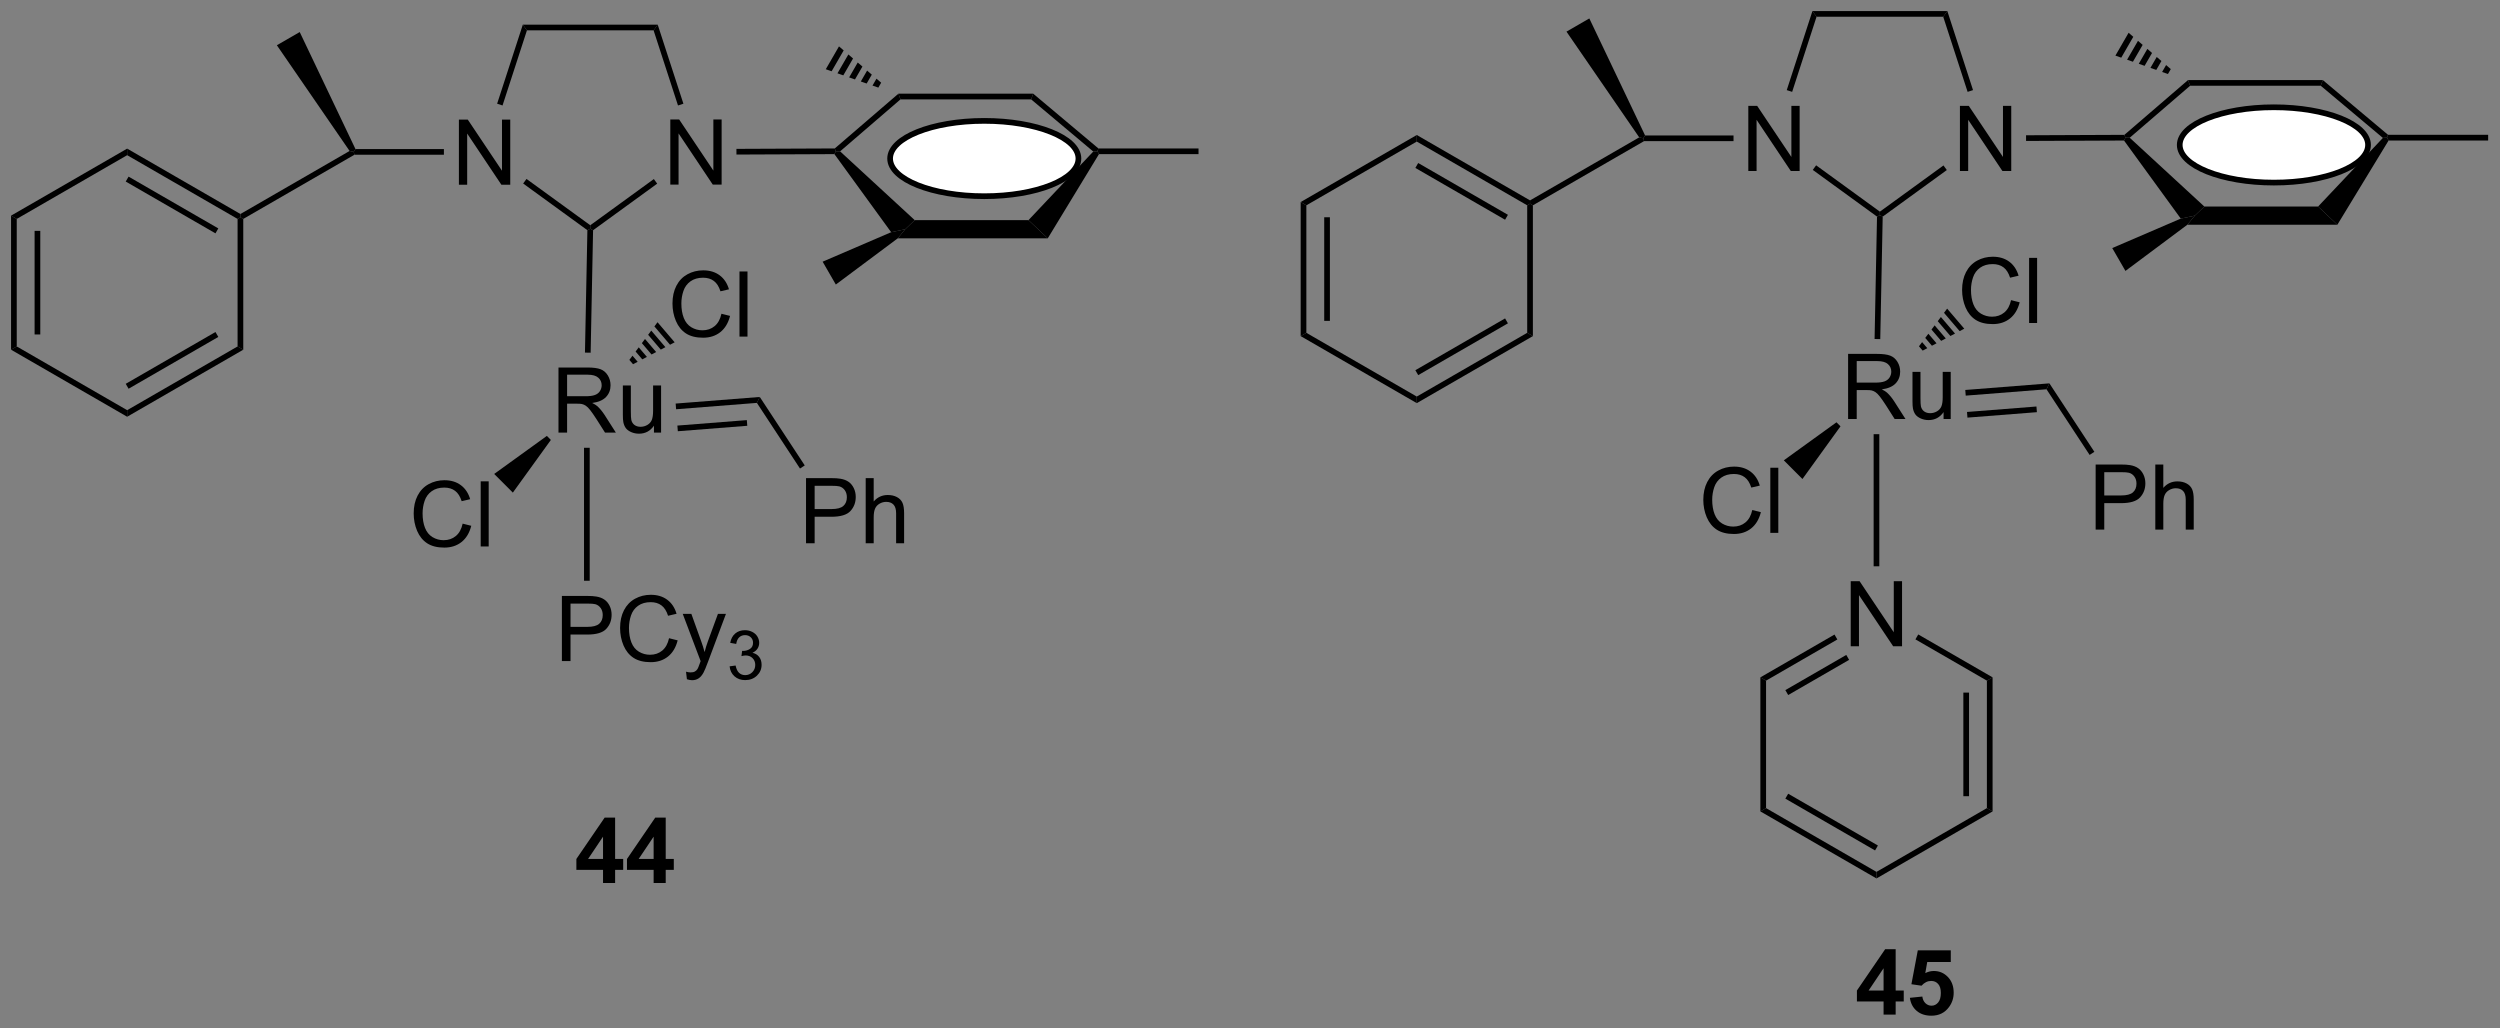 <?xml version="1.0" encoding="UTF-8"?>
<!DOCTYPE svg PUBLIC '-//W3C//DTD SVG 1.0//EN'
          'http://www.w3.org/TR/2001/REC-SVG-20010904/DTD/svg10.dtd'>
<svg stroke-dasharray="none" shape-rendering="auto" xmlns="http://www.w3.org/2000/svg" font-family="'Dialog'" text-rendering="auto" width="603" fill-opacity="1" color-interpolation="auto" color-rendering="auto" preserveAspectRatio="xMidYMid meet" font-size="12px" viewBox="0 0 603 248" fill="black" xmlns:xlink="http://www.w3.org/1999/xlink" stroke="black" image-rendering="auto" stroke-miterlimit="10" stroke-linecap="square" stroke-linejoin="miter" font-style="normal" stroke-width="1" height="248" stroke-dashoffset="0" font-weight="normal" stroke-opacity="1"
><rect x="0" y="0" width="603" height="248" fill="#808080" stroke="none"/><!--Generated by the Batik Graphics2D SVG Generator--><defs id="genericDefs"
  /><g
  ><defs id="defs1"
    ><clipPath clipPathUnits="userSpaceOnUse" id="clipPath1"
      ><path d="M0.646 0.646 L226.693 0.646 L226.693 93.513 L0.646 93.513 L0.646 0.646 Z"
      /></clipPath
      ><clipPath clipPathUnits="userSpaceOnUse" id="clipPath2"
      ><path d="M-1.347 17.933 L-1.347 108.218 L218.415 108.218 L218.415 17.933 Z"
      /></clipPath
    ></defs
    ><g transform="scale(2.667,2.667) translate(-0.646,-0.646) matrix(1.029,0,0,1.029,2.031,-17.8)"
    ><path d="M38.987 34.164 L38.987 28.437 L39.766 28.437 L42.774 32.932 L42.774 28.437 L43.5 28.437 L43.5 34.164 L42.722 34.164 L39.714 29.664 L39.714 34.164 L38.987 34.164 Z" stroke="none" clip-path="url(#clipPath2)"
    /></g
    ><g transform="matrix(2.743,0,0,2.743,3.695,-49.188)"
    ><path d="M57.595 34.164 L57.595 28.437 L58.373 28.437 L61.381 32.932 L61.381 28.437 L62.108 28.437 L62.108 34.164 L61.329 34.164 L58.321 29.664 L58.321 34.164 L57.595 34.164 Z" stroke="none" clip-path="url(#clipPath2)"
    /></g
    ><g transform="matrix(2.743,0,0,2.743,3.695,-49.188)"
    ><path d="M56.488 20.102 L56.125 20.602 L44.988 20.602 L44.625 20.102 Z" stroke="none" clip-path="url(#clipPath2)"
    /></g
    ><g transform="matrix(2.743,0,0,2.743,3.695,-49.188)"
    ><path d="M44.625 20.102 L44.988 20.602 L42.842 27.207 L42.367 27.052 Z" stroke="none" clip-path="url(#clipPath2)"
    /></g
    ><g transform="matrix(2.743,0,0,2.743,3.695,-49.188)"
    ><path d="M44.656 34.07 L44.95 33.666 L50.557 37.739 L50.557 38.048 L50.304 38.174 Z" stroke="none" clip-path="url(#clipPath2)"
    /></g
    ><g transform="matrix(2.743,0,0,2.743,3.695,-49.188)"
    ><path d="M50.804 38.178 L50.557 38.048 L50.557 37.739 L56.148 33.677 L56.442 34.082 Z" stroke="none" clip-path="url(#clipPath2)"
    /></g
    ><g transform="matrix(2.743,0,0,2.743,3.695,-49.188)"
    ><path d="M58.747 27.052 L58.271 27.207 L56.125 20.602 L56.488 20.102 Z" stroke="none" clip-path="url(#clipPath2)"
    /></g
    ><g transform="matrix(2.743,0,0,2.743,3.695,-49.188)"
    ><path d="M47.762 55.974 L47.762 50.248 L50.301 50.248 Q51.067 50.248 51.465 50.401 Q51.864 50.555 52.101 50.946 Q52.34 51.336 52.34 51.81 Q52.34 52.419 51.945 52.839 Q51.551 53.255 50.726 53.367 Q51.028 53.513 51.184 53.654 Q51.515 53.959 51.812 54.414 L52.809 55.974 L51.856 55.974 L51.098 54.782 Q50.765 54.266 50.549 53.992 Q50.335 53.719 50.166 53.61 Q49.997 53.5 49.82 53.459 Q49.692 53.43 49.398 53.43 L48.52 53.43 L48.52 55.974 L47.762 55.974 ZM48.52 52.774 L50.148 52.774 Q50.669 52.774 50.96 52.667 Q51.255 52.56 51.406 52.323 Q51.559 52.086 51.559 51.81 Q51.559 51.404 51.262 51.144 Q50.968 50.88 50.333 50.88 L48.52 50.88 L48.52 52.774 ZM56.157 55.974 L56.157 55.365 Q55.672 56.068 54.839 56.068 Q54.472 56.068 54.154 55.927 Q53.837 55.787 53.68 55.573 Q53.527 55.36 53.464 55.052 Q53.422 54.844 53.422 54.396 L53.422 51.826 L54.126 51.826 L54.126 54.125 Q54.126 54.677 54.167 54.867 Q54.235 55.146 54.449 55.305 Q54.665 55.461 54.98 55.461 Q55.297 55.461 55.574 55.3 Q55.852 55.138 55.967 54.86 Q56.081 54.578 56.081 54.047 L56.081 51.826 L56.784 51.826 L56.784 55.974 L56.157 55.974 Z" stroke="none" clip-path="url(#clipPath2)"
    /></g
    ><g transform="matrix(2.743,0,0,2.743,3.695,-49.188)"
    ><path d="M62.091 45.521 L62.849 45.711 Q62.612 46.646 61.992 47.139 Q61.373 47.628 60.479 47.628 Q59.552 47.628 58.971 47.251 Q58.393 46.873 58.089 46.159 Q57.786 45.443 57.786 44.623 Q57.786 43.727 58.128 43.063 Q58.471 42.396 59.102 42.05 Q59.732 41.704 60.49 41.704 Q61.349 41.704 61.935 42.141 Q62.521 42.579 62.753 43.373 L62.005 43.547 Q61.807 42.922 61.427 42.639 Q61.05 42.352 60.474 42.352 Q59.815 42.352 59.37 42.67 Q58.927 42.985 58.748 43.519 Q58.568 44.053 58.568 44.618 Q58.568 45.349 58.781 45.894 Q58.995 46.438 59.443 46.709 Q59.893 46.977 60.417 46.977 Q61.052 46.977 61.492 46.61 Q61.935 46.243 62.091 45.521 ZM63.678 47.529 L63.678 41.803 L64.382 41.803 L64.382 47.529 L63.678 47.529 Z" stroke="none" clip-path="url(#clipPath2)"
    /></g
    ><g transform="matrix(2.743,0,0,2.743,3.695,-49.188)"
    ><path d="M53.994 49.579 L54.269 49.211 L54.725 49.745 L54.319 49.959 ZM54.544 48.843 L54.819 48.475 L55.538 49.317 L55.132 49.531 ZM55.095 48.107 L55.37 47.739 L56.351 48.888 L55.945 49.103 ZM55.645 47.371 L55.92 47.003 L57.164 48.46 L56.758 48.674 ZM56.196 46.635 L56.471 46.267 L57.977 48.032 L57.571 48.246 Z" stroke="none" clip-path="url(#clipPath2)"
    /></g
    ><g transform="matrix(2.743,0,0,2.743,3.695,-49.188)"
    ><path d="M58.104 53.918 L58.065 53.419 L65.463 52.838 L65.208 53.36 ZM58.256 55.852 L64.363 55.373 L64.324 54.874 L58.217 55.354 Z" stroke="none" clip-path="url(#clipPath2)"
    /></g
    ><g transform="matrix(2.743,0,0,2.743,3.695,-49.188)"
    ><path d="M48.062 76.059 L48.062 70.333 L50.223 70.333 Q50.794 70.333 51.093 70.388 Q51.515 70.458 51.799 70.656 Q52.085 70.851 52.26 71.208 Q52.434 71.562 52.434 71.989 Q52.434 72.718 51.968 73.226 Q51.505 73.731 50.288 73.731 L48.82 73.731 L48.82 76.059 L48.062 76.059 ZM48.82 73.054 L50.301 73.054 Q51.036 73.054 51.343 72.781 Q51.653 72.507 51.653 72.013 Q51.653 71.653 51.471 71.398 Q51.288 71.14 50.992 71.059 Q50.801 71.007 50.286 71.007 L48.82 71.007 L48.82 73.054 ZM57.484 74.052 L58.242 74.242 Q58.005 75.177 57.385 75.669 Q56.765 76.159 55.872 76.159 Q54.945 76.159 54.364 75.781 Q53.786 75.403 53.481 74.69 Q53.179 73.974 53.179 73.153 Q53.179 72.257 53.52 71.593 Q53.864 70.927 54.494 70.58 Q55.124 70.234 55.882 70.234 Q56.742 70.234 57.327 70.671 Q57.913 71.109 58.145 71.903 L57.398 72.078 Q57.2 71.453 56.82 71.169 Q56.442 70.882 55.867 70.882 Q55.208 70.882 54.762 71.2 Q54.32 71.515 54.14 72.049 Q53.96 72.583 53.96 73.148 Q53.96 73.88 54.174 74.424 Q54.387 74.968 54.835 75.239 Q55.286 75.507 55.809 75.507 Q56.445 75.507 56.885 75.14 Q57.327 74.773 57.484 74.052 ZM59.055 77.659 L58.977 76.997 Q59.206 77.059 59.378 77.059 Q59.613 77.059 59.753 76.981 Q59.894 76.903 59.985 76.763 Q60.05 76.659 60.199 76.239 Q60.219 76.182 60.261 76.067 L58.688 71.911 L59.446 71.911 L60.308 74.312 Q60.477 74.77 60.61 75.273 Q60.73 74.789 60.899 74.328 L61.784 71.911 L62.488 71.911 L60.909 76.13 Q60.657 76.815 60.516 77.073 Q60.329 77.419 60.087 77.58 Q59.844 77.744 59.508 77.744 Q59.305 77.744 59.055 77.659 Z" stroke="none" clip-path="url(#clipPath2)"
    /></g
    ><g transform="matrix(2.743,0,0,2.743,3.695,-49.188)"
    ><path d="M62.81 76.525 L63.337 76.454 Q63.429 76.904 63.646 77.101 Q63.864 77.298 64.179 77.298 Q64.55 77.298 64.806 77.04 Q65.064 76.782 65.064 76.402 Q65.064 76.038 64.826 75.804 Q64.589 75.568 64.222 75.568 Q64.073 75.568 63.851 75.626 L63.91 75.163 Q63.962 75.169 63.993 75.169 Q64.331 75.169 64.601 74.993 Q64.87 74.818 64.87 74.451 Q64.87 74.162 64.673 73.972 Q64.478 73.781 64.167 73.781 Q63.859 73.781 63.654 73.974 Q63.449 74.167 63.39 74.554 L62.863 74.46 Q62.96 73.929 63.302 73.638 Q63.646 73.347 64.156 73.347 Q64.507 73.347 64.802 73.497 Q65.099 73.648 65.255 73.909 Q65.411 74.169 65.411 74.462 Q65.411 74.742 65.261 74.97 Q65.113 75.199 64.82 75.333 Q65.201 75.421 65.411 75.699 Q65.622 75.974 65.622 76.39 Q65.622 76.953 65.212 77.345 Q64.802 77.736 64.175 77.736 Q63.611 77.736 63.236 77.4 Q62.863 77.062 62.81 76.525 Z" stroke="none" clip-path="url(#clipPath2)"
    /></g
    ><g transform="matrix(2.743,0,0,2.743,3.695,-49.188)"
    ><path d="M69.529 65.701 L69.529 59.974 L71.69 59.974 Q72.261 59.974 72.56 60.029 Q72.982 60.099 73.266 60.297 Q73.552 60.492 73.727 60.849 Q73.901 61.203 73.901 61.63 Q73.901 62.36 73.435 62.867 Q72.972 63.373 71.755 63.373 L70.287 63.373 L70.287 65.701 L69.529 65.701 ZM70.287 62.696 L71.768 62.696 Q72.503 62.696 72.81 62.422 Q73.12 62.149 73.12 61.654 Q73.12 61.294 72.938 61.039 Q72.755 60.781 72.459 60.701 Q72.268 60.649 71.753 60.649 L70.287 60.649 L70.287 62.696 ZM74.776 65.701 L74.776 59.974 L75.479 59.974 L75.479 62.029 Q75.972 61.459 76.722 61.459 Q77.182 61.459 77.521 61.641 Q77.862 61.821 78.008 62.141 Q78.154 62.461 78.154 63.071 L78.154 65.701 L77.451 65.701 L77.451 63.071 Q77.451 62.544 77.222 62.305 Q76.995 62.063 76.576 62.063 Q76.263 62.063 75.987 62.227 Q75.714 62.388 75.597 62.667 Q75.479 62.943 75.479 63.43 L75.479 65.701 L74.776 65.701 Z" stroke="none" clip-path="url(#clipPath2)"
    /></g
    ><g transform="matrix(2.743,0,0,2.743,3.695,-49.188)"
    ><path d="M65.208 53.36 L65.463 52.838 L69.417 58.858 L68.999 59.132 Z" stroke="none" clip-path="url(#clipPath2)"
    /></g
    ><g transform="matrix(2.743,0,0,2.743,3.695,-49.188)"
    ><path d="M50.007 57.307 L50.507 57.307 L50.507 68.999 L50.007 68.999 Z" stroke="none" clip-path="url(#clipPath2)"
    /></g
    ><g transform="matrix(2.743,0,0,2.743,3.695,-49.188)"
    ><path d="M50.59 48.947 L50.09 48.937 L50.304 38.174 L50.557 38.048 L50.804 38.178 Z" stroke="none" clip-path="url(#clipPath2)"
    /></g
    ><g transform="matrix(2.743,0,0,2.743,3.695,-49.188)"
    ><path d="M72.025 31.485 L72.15 31.235 L72.525 31.242 L79.087 37.289 L78.252 38.089 L77.015 38.351 Z" stroke="none" clip-path="url(#clipPath2)"
    /></g
    ><g transform="matrix(2.743,0,0,2.743,3.695,-49.188)"
    ><path d="M77.595 38.889 L78.252 38.089 L79.087 37.289 L89.09 37.289 L90.785 38.889 Z" stroke="none" clip-path="url(#clipPath2)"
    /></g
    ><g transform="matrix(2.743,0,0,2.743,3.695,-49.188)"
    ><path d="M90.785 38.889 L89.09 37.289 L94.787 31.257 L95.15 31.235 L95.289 31.485 Z" stroke="none" clip-path="url(#clipPath2)"
    /></g
    ><g transform="matrix(2.743,0,0,2.743,3.695,-49.188)"
    ><path d="M95.241 30.985 L95.15 31.235 L94.787 31.257 L89.323 26.67 L89.505 26.17 Z" stroke="none" clip-path="url(#clipPath2)"
    /></g
    ><g transform="matrix(2.743,0,0,2.743,3.695,-49.188)"
    ><path d="M89.505 26.17 L89.323 26.67 L77.837 26.67 L77.652 26.17 Z" stroke="none" clip-path="url(#clipPath2)"
    /></g
    ><g transform="matrix(2.743,0,0,2.743,3.695,-49.188)"
    ><path d="M77.652 26.17 L77.837 26.67 L72.525 31.242 L72.15 31.235 L72.057 30.985 Z" stroke="none" clip-path="url(#clipPath2)"
    /></g
    ><g transform="matrix(2.743,0,0,2.743,3.695,-49.188)"
    ><path d="M75.887 25.636 L75.374 25.457 L75.725 24.849 L76.137 25.203 ZM74.861 25.277 L74.347 25.098 L74.901 24.139 L75.313 24.494 ZM73.834 24.918 L73.321 24.738 L74.076 23.43 L74.489 23.784 ZM72.807 24.559 L72.294 24.379 L73.252 22.72 L73.664 23.075 ZM71.781 24.199 L71.267 24.02 L72.427 22.011 L72.84 22.365 Z" stroke="none" clip-path="url(#clipPath2)"
    /></g
    ><g transform="matrix(2.743,0,0,2.743,3.695,-49.188)"
    ><path d="M77.015 38.351 L78.252 38.089 L77.595 38.889 L72.149 42.952 L70.989 40.943 Z" stroke="none" clip-path="url(#clipPath2)"
    /></g
    ><g transform="matrix(2.743,0,0,2.743,3.695,-49.188)"
    ><path d="M95.289 31.485 L95.15 31.235 L95.241 30.985 L104.043 30.985 L104.043 31.485 Z" stroke="none" clip-path="url(#clipPath2)"
    /></g
    ><g transform="matrix(2.743,0,0,2.743,3.695,-49.188)"
    ><path d="M63.411 31.523 L63.409 31.023 L72.057 30.985 L72.15 31.235 L72.025 31.485 Z" stroke="none" clip-path="url(#clipPath2)"
    /></g
    ><g transform="matrix(2.743,0,0,2.743,3.695,-49.188)"
    ><path d="M39.335 63.977 L40.093 64.167 Q39.856 65.102 39.236 65.594 Q38.616 66.084 37.723 66.084 Q36.796 66.084 36.215 65.706 Q35.637 65.328 35.332 64.615 Q35.03 63.899 35.03 63.078 Q35.03 62.182 35.371 61.519 Q35.715 60.852 36.345 60.505 Q36.976 60.159 37.733 60.159 Q38.593 60.159 39.179 60.597 Q39.765 61.034 39.996 61.828 L39.249 62.003 Q39.051 61.378 38.671 61.094 Q38.293 60.807 37.718 60.807 Q37.059 60.807 36.614 61.125 Q36.171 61.44 35.991 61.974 Q35.812 62.508 35.812 63.073 Q35.812 63.805 36.025 64.349 Q36.239 64.893 36.687 65.164 Q37.137 65.433 37.66 65.433 Q38.296 65.433 38.736 65.065 Q39.179 64.698 39.335 63.977 ZM40.922 65.985 L40.922 60.258 L41.625 60.258 L41.625 65.985 L40.922 65.985 Z" stroke="none" clip-path="url(#clipPath2)"
    /></g
    ><g transform="matrix(2.743,0,0,2.743,3.695,-49.188)"
    ><path d="M46.74 56.263 L47.093 56.617 L43.748 61.249 L42.108 59.608 Z" stroke="none" clip-path="url(#clipPath2)"
    /></g
    ><g transform="matrix(2.743,0,0,2.743,3.695,-49.188)"
    ><path d="M51.679 95.579 L51.679 94.425 L49.335 94.425 L49.335 93.464 L51.82 89.829 L52.742 89.829 L52.742 93.462 L53.452 93.462 L53.452 94.425 L52.742 94.425 L52.742 95.579 L51.679 95.579 ZM51.679 93.462 L51.679 91.503 L50.364 93.462 L51.679 93.462 ZM56.128 95.579 L56.128 94.425 L53.785 94.425 L53.785 93.464 L56.269 89.829 L57.191 89.829 L57.191 93.462 L57.902 93.462 L57.902 94.425 L57.191 94.425 L57.191 95.579 L56.128 95.579 ZM56.128 93.462 L56.128 91.503 L54.813 93.462 L56.128 93.462 Z" stroke="none" clip-path="url(#clipPath2)"
    /></g
    ><g transform="matrix(2.743,0,0,2.743,3.695,-49.188)"
    ><path d="M37.687 31.039 L37.687 31.539 L29.82 31.539 L29.753 31.289 L29.91 31.039 Z" stroke="none" clip-path="url(#clipPath2)"
    /></g
    ><g fill="white" transform="matrix(2.743,0,0,2.743,3.695,-49.188)" stroke="white"
    ><path d="M85.203 28.561 C89.776 28.561 93.483 30.044 93.483 31.873 C93.483 33.703 89.776 35.185 85.203 35.185 C80.63 35.185 76.923 33.703 76.923 31.873 C76.923 30.044 80.63 28.561 85.203 28.561" stroke="none" clip-path="url(#clipPath2)"
    /></g
    ><g stroke-width="0.5" transform="matrix(2.743,0,0,2.743,3.695,-49.188)" stroke-linejoin="round" stroke-linecap="round"
    ><path fill="none" d="M85.203 28.561 C89.776 28.561 93.483 30.044 93.483 31.873 C93.483 33.703 89.776 35.185 85.203 35.185 C80.63 35.185 76.923 33.703 76.923 31.873 C76.923 30.044 80.63 28.561 85.203 28.561" clip-path="url(#clipPath2)"
    /></g
    ><g transform="matrix(2.743,0,0,2.743,3.695,-49.188)"
    ><path d="M29.394 31.207 L29.753 31.289 L29.82 31.539 L20.044 37.183 L19.794 37.039 L19.794 36.75 Z" stroke="none" clip-path="url(#clipPath2)"
    /></g
    ><g transform="matrix(2.743,0,0,2.743,3.695,-49.188)"
    ><path d="M19.794 36.75 L19.794 37.039 L19.544 37.183 L9.834 31.578 L9.834 31 ZM17.849 38.017 L9.959 33.463 L9.709 33.896 L17.599 38.451 Z" stroke="none" clip-path="url(#clipPath2)"
    /></g
    ><g transform="matrix(2.743,0,0,2.743,3.695,-49.188)"
    ><path d="M9.834 31 L9.834 31.578 L0.125 37.183 L-0.375 36.895 Z" stroke="none" clip-path="url(#clipPath2)"
    /></g
    ><g transform="matrix(2.743,0,0,2.743,3.695,-49.188)"
    ><path d="M-0.375 36.895 L0.125 37.183 L0.125 48.395 L-0.375 48.683 ZM1.695 38.234 L1.695 47.344 L2.195 47.344 L2.195 38.234 Z" stroke="none" clip-path="url(#clipPath2)"
    /></g
    ><g transform="matrix(2.743,0,0,2.743,3.695,-49.188)"
    ><path d="M-0.375 48.683 L0.125 48.395 L9.834 54 L9.834 54.578 Z" stroke="none" clip-path="url(#clipPath2)"
    /></g
    ><g transform="matrix(2.743,0,0,2.743,3.695,-49.188)"
    ><path d="M9.834 54.578 L9.834 54 L19.544 48.395 L20.044 48.683 ZM9.959 52.115 L17.849 47.56 L17.599 47.127 L9.709 51.682 Z" stroke="none" clip-path="url(#clipPath2)"
    /></g
    ><g transform="matrix(2.743,0,0,2.743,3.695,-49.188)"
    ><path d="M20.044 48.683 L19.544 48.395 L19.544 37.183 L19.794 37.039 L20.044 37.183 Z" stroke="none" clip-path="url(#clipPath2)"
    /></g
    ><g transform="matrix(2.743,0,0,2.743,3.695,-49.188)"
    ><path d="M29.91 31.039 L29.753 31.289 L29.394 31.207 L22.998 21.91 L25.008 20.75 Z" stroke="none" clip-path="url(#clipPath2)"
    /></g
    ><g transform="matrix(2.743,0,0,2.743,3.695,-49.188)"
    ><path d="M152.387 32.967 L152.387 27.241 L153.166 27.241 L156.174 31.735 L156.174 27.241 L156.9 27.241 L156.9 32.967 L156.122 32.967 L153.114 28.467 L153.114 32.967 L152.387 32.967 Z" stroke="none" clip-path="url(#clipPath2)"
    /></g
    ><g transform="matrix(2.743,0,0,2.743,3.695,-49.188)"
    ><path d="M170.995 32.967 L170.995 27.241 L171.773 27.241 L174.781 31.735 L174.781 27.241 L175.508 27.241 L175.508 32.967 L174.729 32.967 L171.721 28.467 L171.721 32.967 L170.995 32.967 Z" stroke="none" clip-path="url(#clipPath2)"
    /></g
    ><g transform="matrix(2.743,0,0,2.743,3.695,-49.188)"
    ><path d="M169.888 18.905 L169.525 19.405 L158.388 19.405 L158.025 18.905 Z" stroke="none" clip-path="url(#clipPath2)"
    /></g
    ><g transform="matrix(2.743,0,0,2.743,3.695,-49.188)"
    ><path d="M158.025 18.905 L158.388 19.405 L156.242 26.01 L155.767 25.856 Z" stroke="none" clip-path="url(#clipPath2)"
    /></g
    ><g transform="matrix(2.743,0,0,2.743,3.695,-49.188)"
    ><path d="M158.056 32.874 L158.35 32.469 L163.957 36.543 L163.957 36.852 L163.704 36.977 Z" stroke="none" clip-path="url(#clipPath2)"
    /></g
    ><g transform="matrix(2.743,0,0,2.743,3.695,-49.188)"
    ><path d="M164.204 36.981 L163.957 36.852 L163.957 36.543 L169.548 32.48 L169.842 32.885 Z" stroke="none" clip-path="url(#clipPath2)"
    /></g
    ><g transform="matrix(2.743,0,0,2.743,3.695,-49.188)"
    ><path d="M172.147 25.856 L171.671 26.01 L169.525 19.405 L169.888 18.905 Z" stroke="none" clip-path="url(#clipPath2)"
    /></g
    ><g transform="matrix(2.743,0,0,2.743,3.695,-49.188)"
    ><path d="M161.162 54.778 L161.162 49.051 L163.702 49.051 Q164.467 49.051 164.865 49.205 Q165.264 49.358 165.501 49.749 Q165.74 50.139 165.74 50.613 Q165.74 51.223 165.345 51.642 Q164.952 52.059 164.126 52.171 Q164.428 52.317 164.584 52.457 Q164.915 52.762 165.212 53.218 L166.209 54.778 L165.256 54.778 L164.498 53.585 Q164.165 53.069 163.949 52.796 Q163.735 52.522 163.566 52.413 Q163.397 52.303 163.22 52.262 Q163.092 52.233 162.798 52.233 L161.92 52.233 L161.92 54.778 L161.162 54.778 ZM161.92 51.577 L163.548 51.577 Q164.069 51.577 164.36 51.47 Q164.655 51.363 164.806 51.127 Q164.959 50.889 164.959 50.613 Q164.959 50.207 164.662 49.947 Q164.368 49.684 163.733 49.684 L161.92 49.684 L161.92 51.577 ZM169.557 54.778 L169.557 54.168 Q169.073 54.871 168.239 54.871 Q167.872 54.871 167.554 54.731 Q167.237 54.59 167.08 54.377 Q166.927 54.163 166.864 53.856 Q166.823 53.647 166.823 53.199 L166.823 50.629 L167.526 50.629 L167.526 52.928 Q167.526 53.481 167.567 53.671 Q167.635 53.949 167.849 54.108 Q168.065 54.264 168.38 54.264 Q168.698 54.264 168.974 54.103 Q169.252 53.942 169.367 53.663 Q169.481 53.382 169.481 52.85 L169.481 50.629 L170.185 50.629 L170.185 54.778 L169.557 54.778 Z" stroke="none" clip-path="url(#clipPath2)"
    /></g
    ><g transform="matrix(2.743,0,0,2.743,3.695,-49.188)"
    ><path d="M175.491 44.325 L176.249 44.515 Q176.012 45.45 175.392 45.942 Q174.773 46.431 173.879 46.431 Q172.952 46.431 172.371 46.054 Q171.793 45.676 171.489 44.963 Q171.186 44.246 171.186 43.426 Q171.186 42.53 171.528 41.866 Q171.871 41.2 172.502 40.853 Q173.132 40.507 173.89 40.507 Q174.749 40.507 175.335 40.944 Q175.921 41.382 176.153 42.176 L175.405 42.351 Q175.207 41.726 174.827 41.442 Q174.45 41.155 173.874 41.155 Q173.215 41.155 172.77 41.473 Q172.327 41.788 172.148 42.322 Q171.968 42.856 171.968 43.421 Q171.968 44.153 172.181 44.697 Q172.395 45.241 172.843 45.512 Q173.293 45.78 173.817 45.78 Q174.452 45.78 174.892 45.413 Q175.335 45.046 175.491 44.325 ZM177.078 46.332 L177.078 40.606 L177.782 40.606 L177.782 46.332 L177.078 46.332 Z" stroke="none" clip-path="url(#clipPath2)"
    /></g
    ><g transform="matrix(2.743,0,0,2.743,3.695,-49.188)"
    ><path d="M169.871 45.071 L169.595 45.439 L170.971 47.049 L171.377 46.835 L169.871 45.071 ZM169.32 45.807 L169.045 46.175 L170.158 47.477 L170.564 47.263 L169.32 45.807 ZM168.77 46.543 L168.495 46.911 L169.345 47.906 L169.751 47.692 L168.77 46.543 ZM168.22 47.279 L167.944 47.647 L168.532 48.334 L168.938 48.12 L168.22 47.279 ZM167.669 48.015 L167.394 48.383 L167.719 48.763 L168.125 48.549 L167.669 48.015 Z" stroke="none" clip-path="url(#clipPath2)"
    /></g
    ><g transform="matrix(2.743,0,0,2.743,3.695,-49.188)"
    ><path d="M171.504 52.721 L171.465 52.223 L178.863 51.642 L178.608 52.163 ZM171.656 54.655 L177.763 54.176 L177.724 53.677 L171.617 54.157 Z" stroke="none" clip-path="url(#clipPath2)"
    /></g
    ><g transform="matrix(2.743,0,0,2.743,3.695,-49.188)"
    ><path d="M161.392 74.763 L161.392 69.036 L162.17 69.036 L165.178 73.531 L165.178 69.036 L165.905 69.036 L165.905 74.763 L165.126 74.763 L162.118 70.263 L162.118 74.763 L161.392 74.763 Z" stroke="none" clip-path="url(#clipPath2)"
    /></g
    ><g transform="matrix(2.743,0,0,2.743,3.695,-49.188)"
    ><path d="M182.929 64.504 L182.929 58.777 L185.09 58.777 Q185.661 58.777 185.96 58.832 Q186.382 58.902 186.666 59.1 Q186.952 59.296 187.127 59.652 Q187.301 60.007 187.301 60.434 Q187.301 61.163 186.835 61.671 Q186.371 62.176 185.155 62.176 L183.687 62.176 L183.687 64.504 L182.929 64.504 ZM183.687 61.499 L185.168 61.499 Q185.903 61.499 186.21 61.225 Q186.52 60.952 186.52 60.457 Q186.52 60.098 186.338 59.843 Q186.155 59.585 185.858 59.504 Q185.668 59.452 185.153 59.452 L183.687 59.452 L183.687 61.499 ZM188.176 64.504 L188.176 58.777 L188.879 58.777 L188.879 60.832 Q189.371 60.262 190.121 60.262 Q190.582 60.262 190.921 60.444 Q191.262 60.624 191.408 60.944 Q191.554 61.264 191.554 61.874 L191.554 64.504 L190.851 64.504 L190.851 61.874 Q190.851 61.348 190.621 61.108 Q190.395 60.866 189.976 60.866 Q189.663 60.866 189.387 61.03 Q189.114 61.191 188.996 61.47 Q188.879 61.746 188.879 62.233 L188.879 64.504 L188.176 64.504 Z" stroke="none" clip-path="url(#clipPath2)"
    /></g
    ><g transform="matrix(2.743,0,0,2.743,3.695,-49.188)"
    ><path d="M178.608 52.163 L178.863 51.642 L182.817 57.661 L182.399 57.935 Z" stroke="none" clip-path="url(#clipPath2)"
    /></g
    ><g transform="matrix(2.743,0,0,2.743,3.695,-49.188)"
    ><path d="M163.407 56.111 L163.907 56.111 L163.907 67.728 L163.407 67.728 Z" stroke="none" clip-path="url(#clipPath2)"
    /></g
    ><g transform="matrix(2.743,0,0,2.743,3.695,-49.188)"
    ><path d="M163.99 47.751 L163.49 47.741 L163.704 36.977 L163.957 36.852 L164.204 36.981 Z" stroke="none" clip-path="url(#clipPath2)"
    /></g
    ><g transform="matrix(2.743,0,0,2.743,3.695,-49.188)"
    ><path d="M185.424 30.289 L185.55 30.038 L185.925 30.045 L192.487 36.092 L191.652 36.892 L190.415 37.154 Z" stroke="none" clip-path="url(#clipPath2)"
    /></g
    ><g transform="matrix(2.743,0,0,2.743,3.695,-49.188)"
    ><path d="M190.995 37.692 L191.652 36.892 L192.487 36.092 L202.49 36.092 L204.185 37.692 Z" stroke="none" clip-path="url(#clipPath2)"
    /></g
    ><g transform="matrix(2.743,0,0,2.743,3.695,-49.188)"
    ><path d="M204.185 37.692 L202.49 36.092 L208.187 30.06 L208.55 30.038 L208.689 30.288 Z" stroke="none" clip-path="url(#clipPath2)"
    /></g
    ><g transform="matrix(2.743,0,0,2.743,3.695,-49.188)"
    ><path d="M208.641 29.788 L208.55 30.038 L208.187 30.06 L202.723 25.473 L202.905 24.973 Z" stroke="none" clip-path="url(#clipPath2)"
    /></g
    ><g transform="matrix(2.743,0,0,2.743,3.695,-49.188)"
    ><path d="M202.905 24.973 L202.723 25.473 L191.237 25.473 L191.052 24.973 Z" stroke="none" clip-path="url(#clipPath2)"
    /></g
    ><g transform="matrix(2.743,0,0,2.743,3.695,-49.188)"
    ><path d="M191.052 24.973 L191.237 25.473 L185.925 30.045 L185.55 30.038 L185.457 29.789 Z" stroke="none" clip-path="url(#clipPath2)"
    /></g
    ><g transform="matrix(2.743,0,0,2.743,3.695,-49.188)"
    ><path d="M189.287 24.44 L188.774 24.26 L189.125 23.652 L189.537 24.007 ZM188.261 24.08 L187.747 23.901 L188.301 22.942 L188.713 23.297 ZM187.234 23.721 L186.721 23.541 L187.476 22.233 L187.888 22.588 ZM186.207 23.362 L185.694 23.182 L186.652 21.523 L187.064 21.878 ZM185.181 23.003 L184.667 22.823 L185.827 20.814 L186.24 21.169 Z" stroke="none" clip-path="url(#clipPath2)"
    /></g
    ><g transform="matrix(2.743,0,0,2.743,3.695,-49.188)"
    ><path d="M190.415 37.154 L191.652 36.892 L190.995 37.692 L185.549 41.755 L184.389 39.746 Z" stroke="none" clip-path="url(#clipPath2)"
    /></g
    ><g transform="matrix(2.743,0,0,2.743,3.695,-49.188)"
    ><path d="M208.689 30.288 L208.55 30.038 L208.641 29.788 L217.443 29.788 L217.443 30.288 Z" stroke="none" clip-path="url(#clipPath2)"
    /></g
    ><g transform="matrix(2.743,0,0,2.743,3.695,-49.188)"
    ><path d="M176.811 30.327 L176.809 29.827 L185.457 29.789 L185.55 30.038 L185.424 30.289 Z" stroke="none" clip-path="url(#clipPath2)"
    /></g
    ><g transform="matrix(2.743,0,0,2.743,3.695,-49.188)"
    ><path d="M152.735 62.78 L153.493 62.97 Q153.256 63.905 152.636 64.397 Q152.016 64.887 151.123 64.887 Q150.196 64.887 149.615 64.509 Q149.037 64.132 148.732 63.418 Q148.43 62.702 148.43 61.882 Q148.43 60.986 148.772 60.322 Q149.115 59.655 149.745 59.309 Q150.376 58.962 151.133 58.962 Q151.993 58.962 152.579 59.4 Q153.165 59.837 153.397 60.632 L152.649 60.806 Q152.451 60.181 152.071 59.897 Q151.693 59.611 151.118 59.611 Q150.459 59.611 150.014 59.928 Q149.571 60.244 149.391 60.778 Q149.212 61.311 149.212 61.876 Q149.212 62.608 149.425 63.153 Q149.639 63.697 150.087 63.968 Q150.537 64.236 151.06 64.236 Q151.696 64.236 152.136 63.869 Q152.579 63.501 152.735 62.78 ZM154.322 64.788 L154.322 59.061 L155.025 59.061 L155.025 64.788 L154.322 64.788 Z" stroke="none" clip-path="url(#clipPath2)"
    /></g
    ><g transform="matrix(2.743,0,0,2.743,3.695,-49.188)"
    ><path d="M160.14 55.066 L160.493 55.42 L157.148 60.052 L155.508 58.411 Z" stroke="none" clip-path="url(#clipPath2)"
    /></g
    ><g transform="matrix(2.743,0,0,2.743,3.695,-49.188)"
    ><path d="M164.281 107.147 L164.281 105.993 L161.937 105.993 L161.937 105.032 L164.422 101.397 L165.344 101.397 L165.344 105.03 L166.055 105.03 L166.055 105.993 L165.344 105.993 L165.344 107.147 L164.281 107.147 ZM164.281 105.03 L164.281 103.072 L162.966 105.03 L164.281 105.03 ZM166.595 105.673 L167.689 105.561 Q167.736 105.931 167.965 106.15 Q168.196 106.366 168.496 106.366 Q168.84 106.366 169.077 106.087 Q169.316 105.806 169.316 105.243 Q169.316 104.717 169.079 104.454 Q168.845 104.189 168.465 104.189 Q167.993 104.189 167.618 104.608 L166.728 104.478 L167.29 101.499 L170.191 101.499 L170.191 102.525 L168.121 102.525 L167.949 103.499 Q168.316 103.314 168.699 103.314 Q169.431 103.314 169.939 103.845 Q170.446 104.376 170.446 105.225 Q170.446 105.931 170.035 106.486 Q169.478 107.246 168.486 107.246 Q167.691 107.246 167.191 106.819 Q166.691 106.392 166.595 105.673 Z" stroke="none" clip-path="url(#clipPath2)"
    /></g
    ><g transform="matrix(2.743,0,0,2.743,3.695,-49.188)"
    ><path d="M151.087 29.842 L151.087 30.342 L143.22 30.342 L143.153 30.092 L143.31 29.842 Z" stroke="none" clip-path="url(#clipPath2)"
    /></g
    ><g fill="white" transform="matrix(2.743,0,0,2.743,3.695,-49.188)" stroke="white"
    ><path d="M198.603 27.365 C203.176 27.365 206.883 28.848 206.883 30.677 C206.883 32.506 203.176 33.989 198.603 33.989 C194.03 33.989 190.323 32.506 190.323 30.677 C190.323 28.848 194.03 27.365 198.603 27.365" stroke="none" clip-path="url(#clipPath2)"
    /></g
    ><g stroke-width="0.5" transform="matrix(2.743,0,0,2.743,3.695,-49.188)" stroke-linejoin="round" stroke-linecap="round"
    ><path fill="none" d="M198.603 27.365 C203.176 27.365 206.883 28.848 206.883 30.677 C206.883 32.506 203.176 33.989 198.603 33.989 C194.03 33.989 190.323 32.506 190.323 30.677 C190.323 28.848 194.03 27.365 198.603 27.365" clip-path="url(#clipPath2)"
    /></g
    ><g transform="matrix(2.743,0,0,2.743,3.695,-49.188)"
    ><path d="M142.794 30.011 L143.153 30.092 L143.22 30.342 L133.444 35.987 L133.194 35.842 L133.194 35.553 Z" stroke="none" clip-path="url(#clipPath2)"
    /></g
    ><g transform="matrix(2.743,0,0,2.743,3.695,-49.188)"
    ><path d="M133.194 35.553 L133.194 35.842 L132.944 35.987 L123.234 30.381 L123.234 29.803 ZM131.249 36.821 L123.359 32.266 L123.109 32.699 L130.999 37.254 Z" stroke="none" clip-path="url(#clipPath2)"
    /></g
    ><g transform="matrix(2.743,0,0,2.743,3.695,-49.188)"
    ><path d="M123.234 29.803 L123.234 30.381 L113.525 35.987 L113.025 35.698 Z" stroke="none" clip-path="url(#clipPath2)"
    /></g
    ><g transform="matrix(2.743,0,0,2.743,3.695,-49.188)"
    ><path d="M113.025 35.698 L113.525 35.987 L113.525 47.198 L113.025 47.487 ZM115.095 37.037 L115.095 46.147 L115.595 46.147 L115.595 37.037 Z" stroke="none" clip-path="url(#clipPath2)"
    /></g
    ><g transform="matrix(2.743,0,0,2.743,3.695,-49.188)"
    ><path d="M113.025 47.487 L113.525 47.198 L123.234 52.803 L123.234 53.381 Z" stroke="none" clip-path="url(#clipPath2)"
    /></g
    ><g transform="matrix(2.743,0,0,2.743,3.695,-49.188)"
    ><path d="M123.234 53.381 L123.234 52.803 L132.944 47.198 L133.444 47.487 ZM123.359 50.919 L131.249 46.364 L130.999 45.931 L123.109 50.486 Z" stroke="none" clip-path="url(#clipPath2)"
    /></g
    ><g transform="matrix(2.743,0,0,2.743,3.695,-49.188)"
    ><path d="M133.444 47.487 L132.944 47.198 L132.944 35.987 L133.194 35.842 L133.444 35.987 Z" stroke="none" clip-path="url(#clipPath2)"
    /></g
    ><g transform="matrix(2.743,0,0,2.743,3.695,-49.188)"
    ><path d="M143.31 29.842 L143.153 30.092 L142.794 30.011 L136.398 20.713 L138.407 19.553 Z" stroke="none" clip-path="url(#clipPath2)"
    /></g
    ><g transform="matrix(2.743,0,0,2.743,3.695,-49.188)"
    ><path d="M159.966 73.73 L160.216 74.163 L153.948 77.782 L153.448 77.493 ZM161.001 75.522 L155.643 78.616 L155.893 79.049 L161.251 75.956 Z" stroke="none" clip-path="url(#clipPath2)"
    /></g
    ><g transform="matrix(2.743,0,0,2.743,3.695,-49.188)"
    ><path d="M153.448 77.493 L153.948 77.782 L153.948 88.993 L153.448 89.282 Z" stroke="none" clip-path="url(#clipPath2)"
    /></g
    ><g transform="matrix(2.743,0,0,2.743,3.695,-49.188)"
    ><path d="M153.448 89.282 L153.948 88.993 L163.657 94.599 L163.657 95.176 ZM155.643 88.159 L163.532 92.714 L163.782 92.281 L155.893 87.726 Z" stroke="none" clip-path="url(#clipPath2)"
    /></g
    ><g transform="matrix(2.743,0,0,2.743,3.695,-49.188)"
    ><path d="M163.657 95.176 L163.657 94.599 L173.366 88.993 L173.866 89.282 Z" stroke="none" clip-path="url(#clipPath2)"
    /></g
    ><g transform="matrix(2.743,0,0,2.743,3.695,-49.188)"
    ><path d="M173.866 89.282 L173.366 88.993 L173.366 77.782 L173.866 77.493 ZM171.796 87.943 L171.796 78.833 L171.296 78.833 L171.296 87.943 Z" stroke="none" clip-path="url(#clipPath2)"
    /></g
    ><g transform="matrix(2.743,0,0,2.743,3.695,-49.188)"
    ><path d="M173.866 77.493 L173.366 77.782 L167.082 74.154 L167.332 73.721 Z" stroke="none" clip-path="url(#clipPath2)"
    /></g
  ></g
></svg
>
